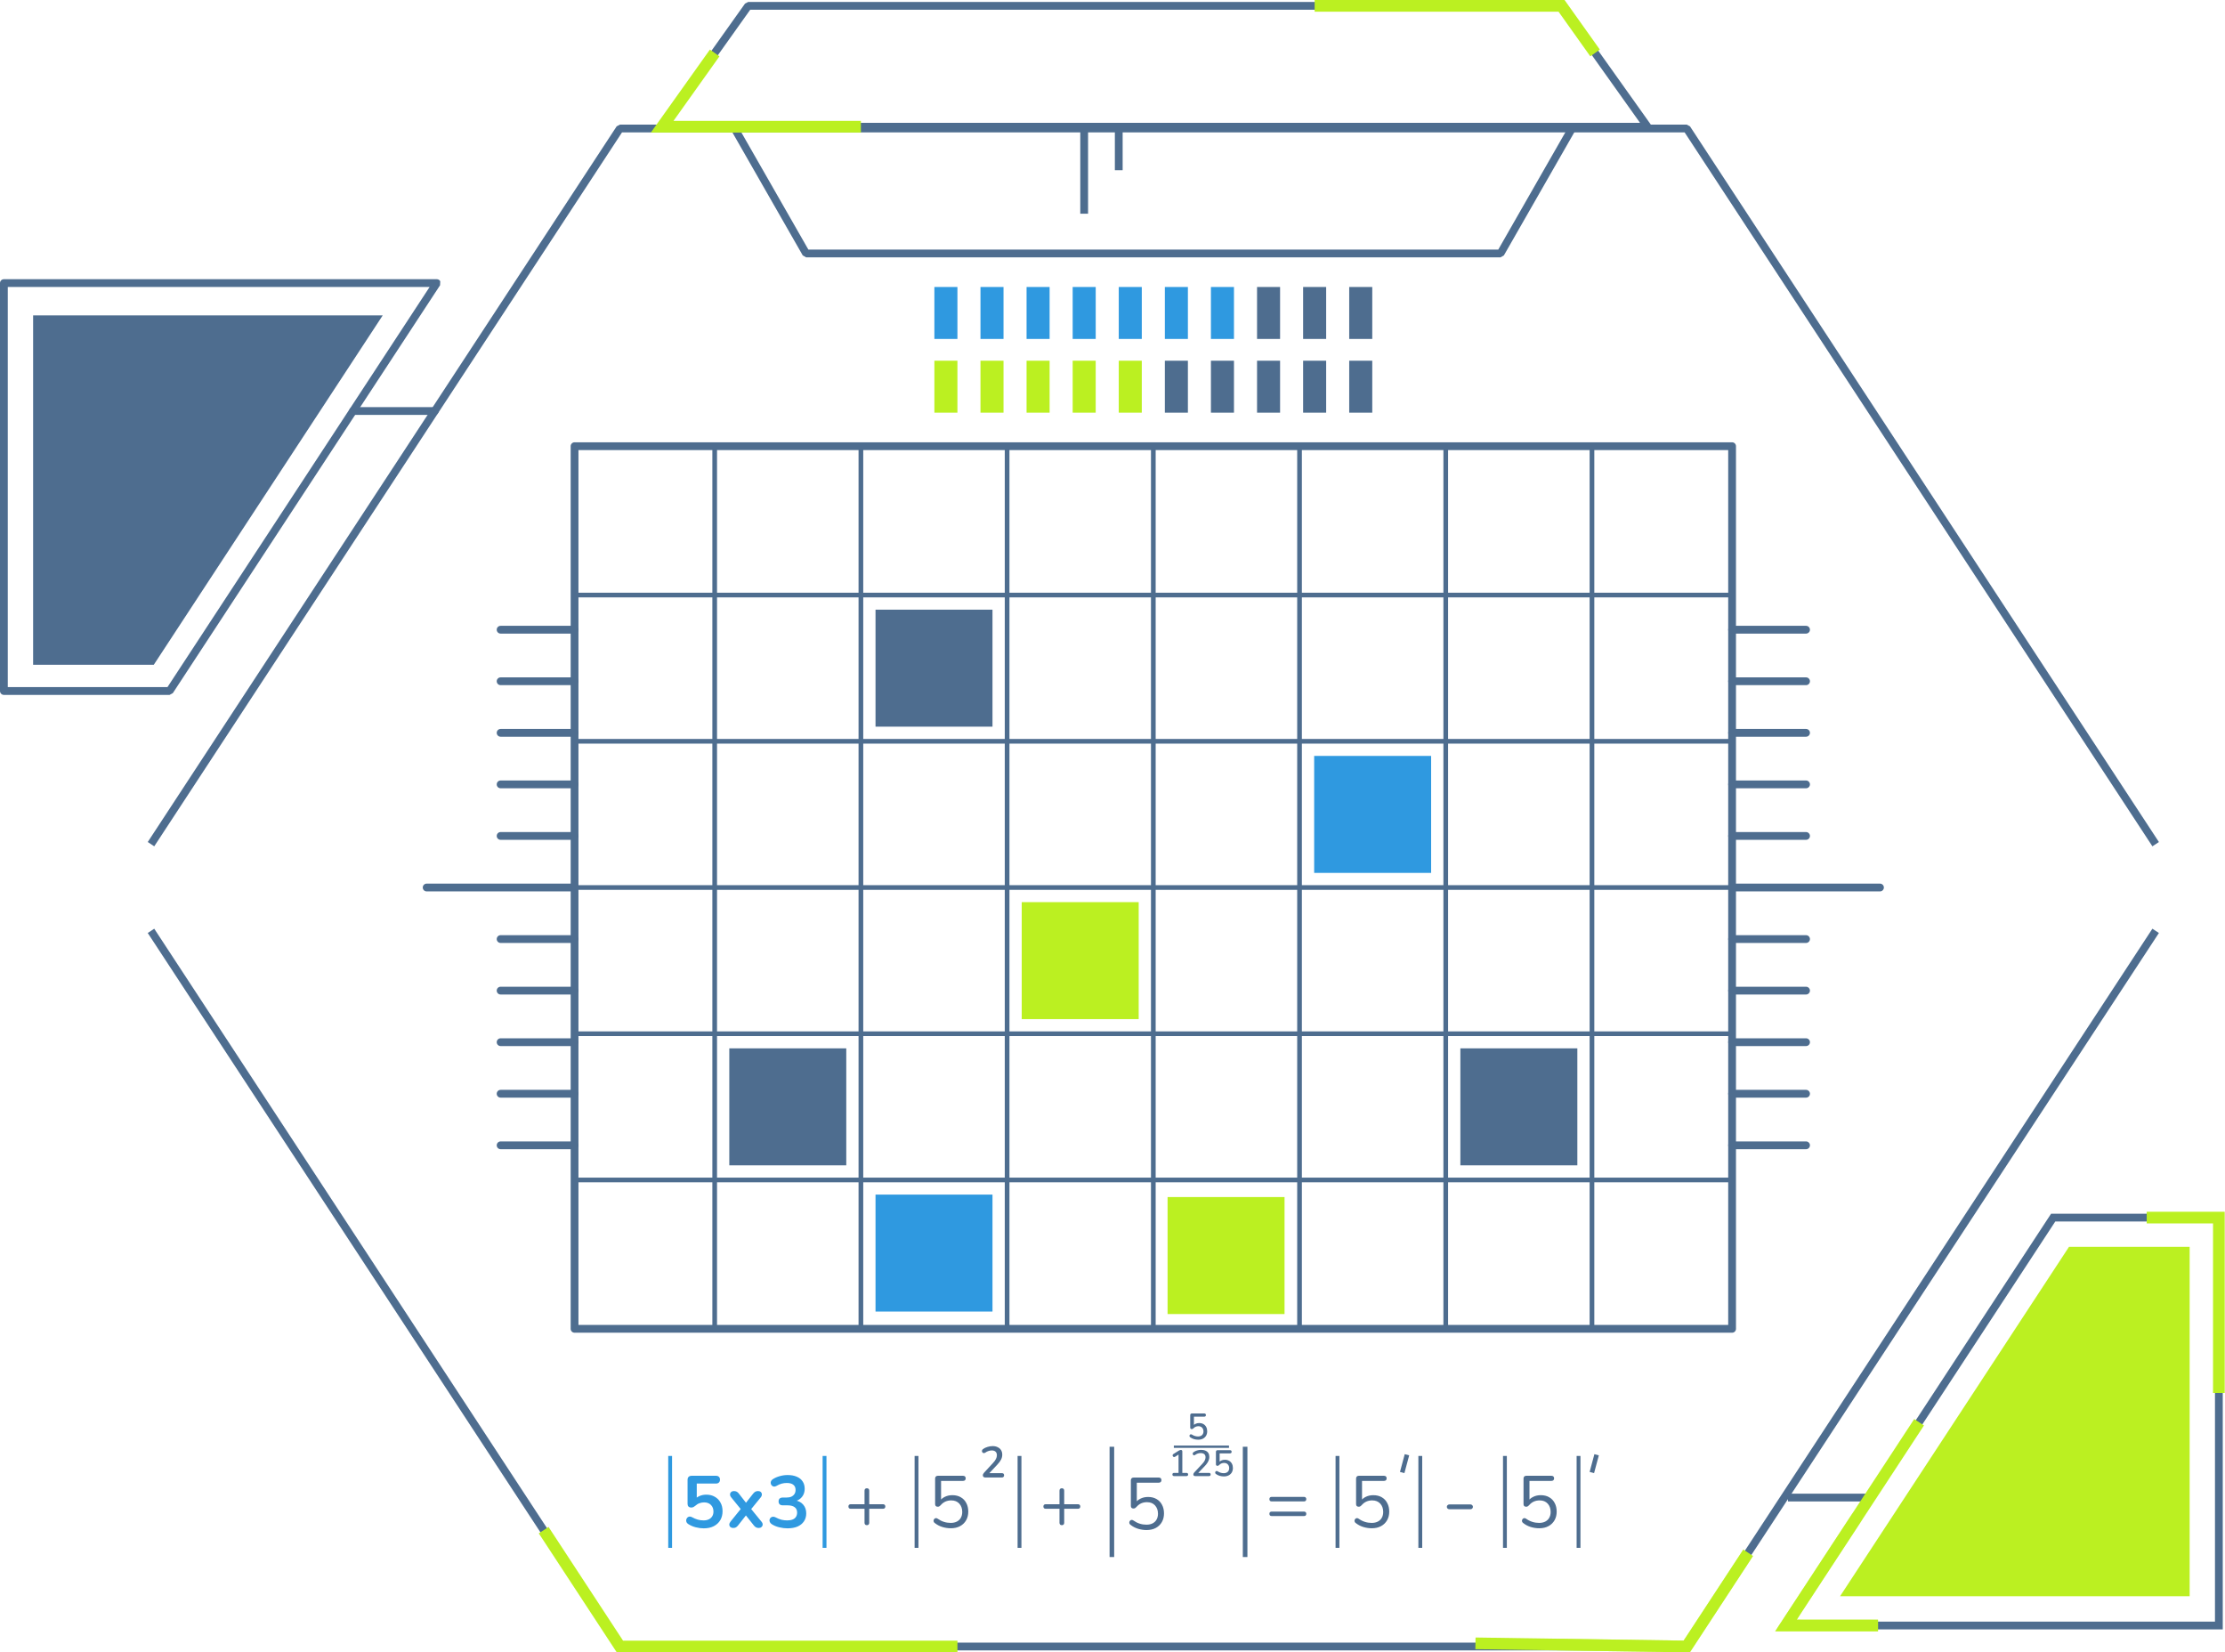 <?xml version="1.0" encoding="UTF-8"?> <svg xmlns="http://www.w3.org/2000/svg" width="303" height="225" viewBox="0 0 303 225" fill="none"> <path d="M91.201 16.726H223.34L212.379 1.325H102.165L91.201 16.726ZM224.366 17.786H90.175C89.976 17.786 89.793 17.676 89.702 17.5L89.742 16.949L101.459 0.487L101.891 0.265H212.652L213.085 0.487L224.799 16.949L224.839 17.5C224.748 17.676 224.566 17.786 224.366 17.786Z" fill="#4E6D8F"></path> <path d="M59.209 56.499H48.071C47.781 56.499 47.541 56.262 47.541 55.969C47.541 55.677 47.781 55.439 48.071 55.439H59.209C59.501 55.439 59.739 55.677 59.739 55.969C59.739 56.262 59.501 56.499 59.209 56.499Z" fill="#4E6D8F"></path> <path d="M97.645 180.942H97.009V60.755H97.645V180.942Z" fill="#4E6D8F"></path> <path d="M116.917 180.942H117.556V60.754H116.917V180.942Z" fill="#4E6D8F"></path> <path d="M136.829 180.942H137.467V60.754H136.829V180.942Z" fill="#4E6D8F"></path> <path d="M157.378 180.942H156.74V60.755H157.378V180.942Z" fill="#4E6D8F"></path> <path d="M176.651 180.942H177.289V60.755H176.651V180.942Z" fill="#4E6D8F"></path> <path d="M196.563 180.942H197.2V60.754H196.563V180.942Z" fill="#4E6D8F"></path> <path d="M217.113 180.942H216.475V60.755H217.113V180.942Z" fill="#4E6D8F"></path> <path d="M235.875 81.344H78.243V80.708H235.875V81.344Z" fill="#4E6D8F"></path> <path d="M78.243 101.257H235.875V100.621H78.243V101.257Z" fill="#4E6D8F"></path> <path d="M78.243 121.167H235.875V120.531H78.243V121.167Z" fill="#4E6D8F"></path> <path d="M235.875 141.078H78.243V140.442H235.875V141.078Z" fill="#4E6D8F"></path> <path d="M78.243 160.991H235.875V160.353H78.243V160.991Z" fill="#4E6D8F"></path> <path d="M78.774 180.412H235.346V61.285H78.774V180.412ZM235.876 181.472H78.244C77.951 181.472 77.714 181.235 77.714 180.942V60.755C77.714 60.462 77.951 60.225 78.244 60.225H235.876C236.167 60.225 236.406 60.462 236.406 60.755V180.942C236.406 181.235 236.167 181.472 235.876 181.472Z" fill="#4E6D8F"></path> <path d="M293.113 115.24L229.414 18.029H84.704L21.005 115.24L20.119 114.656L83.975 17.206L84.418 16.968H229.698L230.143 17.206L294 114.656L293.113 115.24Z" fill="#4E6D8F"></path> <path d="M229.698 224.729H84.418L83.975 224.489L20.119 127.041L21.005 126.46L84.704 223.668H229.414L293.113 126.46L294 127.041L230.143 224.489L229.698 224.729Z" fill="#4E6D8F"></path> <path d="M256.016 121.38H235.877C235.584 121.38 235.347 121.142 235.347 120.85C235.347 120.557 235.584 120.32 235.877 120.32H256.016C256.307 120.32 256.547 120.557 256.547 120.85C256.547 121.142 256.307 121.38 256.016 121.38Z" fill="#4E6D8F"></path> <path d="M245.948 114.357H235.877C235.584 114.357 235.347 114.12 235.347 113.827C235.347 113.535 235.584 113.297 235.877 113.297H245.948C246.238 113.297 246.478 113.535 246.478 113.827C246.478 114.12 246.238 114.357 245.948 114.357Z" fill="#4E6D8F"></path> <path d="M245.948 107.337H235.877C235.584 107.337 235.347 107.1 235.347 106.807C235.347 106.513 235.584 106.277 235.877 106.277H245.948C246.238 106.277 246.478 106.513 246.478 106.807C246.478 107.1 246.238 107.337 245.948 107.337Z" fill="#4E6D8F"></path> <path d="M245.948 100.318H235.877C235.584 100.318 235.347 100.08 235.347 99.788C235.347 99.493 235.584 99.258 235.877 99.258H245.948C246.238 99.258 246.478 99.493 246.478 99.788C246.478 100.08 246.238 100.318 245.948 100.318Z" fill="#4E6D8F"></path> <path d="M245.948 93.295H235.877C235.584 93.295 235.347 93.058 235.347 92.765C235.347 92.473 235.584 92.235 235.877 92.235H245.948C246.238 92.235 246.478 92.473 246.478 92.765C246.478 93.058 246.238 93.295 245.948 93.295Z" fill="#4E6D8F"></path> <path d="M245.948 86.275H235.877C235.584 86.275 235.347 86.038 235.347 85.745C235.347 85.451 235.584 85.215 235.877 85.215H245.948C246.238 85.215 246.478 85.451 246.478 85.745C246.478 86.038 246.238 86.275 245.948 86.275Z" fill="#4E6D8F"></path> <path d="M245.948 156.484H235.877C235.584 156.484 235.347 156.246 235.347 155.954C235.347 155.661 235.584 155.424 235.877 155.424H245.948C246.238 155.424 246.478 155.661 246.478 155.954C246.478 156.246 246.238 156.484 245.948 156.484Z" fill="#4E6D8F"></path> <path d="M245.948 149.461H235.877C235.584 149.461 235.347 149.226 235.347 148.931C235.347 148.639 235.584 148.401 235.877 148.401H245.948C246.238 148.401 246.478 148.639 246.478 148.931C246.478 149.226 246.238 149.461 245.948 149.461Z" fill="#4E6D8F"></path> <path d="M245.948 142.441H235.877C235.584 142.441 235.347 142.204 235.347 141.911C235.347 141.619 235.584 141.381 235.877 141.381H245.948C246.238 141.381 246.478 141.619 246.478 141.911C246.478 142.204 246.238 142.441 245.948 142.441Z" fill="#4E6D8F"></path> <path d="M245.948 135.419H235.877C235.584 135.419 235.347 135.182 235.347 134.889C235.347 134.597 235.584 134.359 235.877 134.359H245.948C246.238 134.359 246.478 134.597 246.478 134.889C246.478 135.182 246.238 135.419 245.948 135.419Z" fill="#4E6D8F"></path> <path d="M245.948 128.399H235.877C235.584 128.399 235.347 128.162 235.347 127.869C235.347 127.577 235.584 127.339 235.877 127.339H245.948C246.238 127.339 246.478 127.577 246.478 127.869C246.478 128.162 246.238 128.399 245.948 128.399Z" fill="#4E6D8F"></path> <path d="M78.244 121.38H58.102C57.81 121.38 57.572 121.142 57.572 120.85C57.572 120.557 57.81 120.32 58.102 120.32H78.244C78.537 120.32 78.774 120.557 78.774 120.85C78.774 121.142 78.537 121.38 78.244 121.38Z" fill="#4E6D8F"></path> <path d="M78.245 128.399H68.174C67.881 128.399 67.644 128.162 67.644 127.869C67.644 127.577 67.881 127.339 68.174 127.339H78.245C78.537 127.339 78.775 127.577 78.775 127.869C78.775 128.162 78.537 128.399 78.245 128.399Z" fill="#4E6D8F"></path> <path d="M78.245 135.419H68.174C67.881 135.419 67.644 135.182 67.644 134.889C67.644 134.597 67.881 134.359 68.174 134.359H78.245C78.537 134.359 78.775 134.597 78.775 134.889C78.775 135.182 78.537 135.419 78.245 135.419Z" fill="#4E6D8F"></path> <path d="M78.245 142.441H68.174C67.881 142.441 67.644 142.204 67.644 141.911C67.644 141.619 67.881 141.381 68.174 141.381H78.245C78.537 141.381 78.775 141.619 78.775 141.911C78.775 142.204 78.537 142.441 78.245 142.441Z" fill="#4E6D8F"></path> <path d="M78.245 149.461H68.174C67.881 149.461 67.644 149.226 67.644 148.931C67.644 148.639 67.881 148.401 68.174 148.401H78.245C78.537 148.401 78.775 148.639 78.775 148.931C78.775 149.226 78.537 149.461 78.245 149.461Z" fill="#4E6D8F"></path> <path d="M78.245 156.484H68.174C67.881 156.484 67.644 156.246 67.644 155.954C67.644 155.661 67.881 155.424 68.174 155.424H78.245C78.537 155.424 78.775 155.661 78.775 155.954C78.775 156.246 78.537 156.484 78.245 156.484Z" fill="#4E6D8F"></path> <path d="M78.245 86.275H68.174C67.881 86.275 67.644 86.038 67.644 85.745C67.644 85.451 67.881 85.215 68.174 85.215H78.245C78.537 85.215 78.775 85.451 78.775 85.745C78.775 86.038 78.537 86.275 78.245 86.275Z" fill="#4E6D8F"></path> <path d="M78.245 93.295H68.174C67.881 93.295 67.644 93.058 67.644 92.765C67.644 92.473 67.881 92.235 68.174 92.235H78.245C78.537 92.235 78.775 92.473 78.775 92.765C78.775 93.058 78.537 93.295 78.245 93.295Z" fill="#4E6D8F"></path> <path d="M78.245 100.318H68.174C67.881 100.318 67.644 100.08 67.644 99.788C67.644 99.493 67.881 99.258 68.174 99.258H78.245C78.537 99.258 78.775 99.493 78.775 99.788C78.775 100.08 78.537 100.318 78.245 100.318Z" fill="#4E6D8F"></path> <path d="M78.245 107.337H68.174C67.881 107.337 67.644 107.1 67.644 106.807C67.644 106.513 67.881 106.277 68.174 106.277H78.245C78.537 106.277 78.775 106.513 78.775 106.807C78.775 107.1 78.537 107.337 78.245 107.337Z" fill="#4E6D8F"></path> <path d="M78.245 114.357H68.174C67.881 114.357 67.644 114.12 67.644 113.827C67.644 113.535 67.881 113.297 68.174 113.297H78.245C78.537 113.297 78.775 113.535 78.775 113.827C78.775 114.12 78.537 114.357 78.245 114.357Z" fill="#4E6D8F"></path> <path d="M204.34 35.045H109.777L109.317 34.778L99.581 17.761C99.437 17.507 99.524 17.183 99.778 17.038C100.031 16.89 100.357 16.979 100.501 17.235L110.083 33.985H204.033L213.616 17.235C213.758 16.981 214.08 16.89 214.337 17.038C214.593 17.183 214.68 17.507 214.534 17.761L204.798 34.778L204.34 35.045Z" fill="#4E6D8F"></path> <path d="M1.06 93.562H22.805L58.505 39.078H1.06V93.562ZM23.091 94.623H0.53C0.237 94.623 0 94.385 0 94.093V38.548C0 38.255 0.237 38.018 0.53 38.018H59.486C59.681 38.018 59.862 38.126 59.953 38.297L59.929 38.84L23.534 94.383L23.091 94.623Z" fill="#4E6D8F"></path> <path d="M127.244 46.153H130.382V39.078H127.244V46.153Z" fill="#2F99E0"></path> <path d="M136.659 46.153H133.521V39.078H136.659V46.153Z" fill="#2F99E0"></path> <path d="M142.936 46.153H139.798V39.078H142.936V46.153Z" fill="#2F99E0"></path> <path d="M149.214 46.153H146.076V39.078H149.214V46.153Z" fill="#2F99E0"></path> <path d="M155.489 46.153H152.352V39.078H155.489V46.153Z" fill="#2F99E0"></path> <path d="M161.768 46.153H158.63V39.078H161.768V46.153Z" fill="#2F99E0"></path> <path d="M168.042 46.153H164.904V39.078H168.042V46.153Z" fill="#2F99E0"></path> <path d="M174.321 46.153H171.184V39.078H174.321V46.153Z" fill="#4E6D8F"></path> <path d="M180.596 46.153H177.458V39.078H180.596V46.153Z" fill="#4E6D8F"></path> <path d="M186.874 46.153H183.736V39.078H186.874V46.153Z" fill="#4E6D8F"></path> <path d="M130.382 56.192H127.244V49.117H130.382V56.192Z" fill="#BBF021"></path> <path d="M136.659 56.192H133.521V49.117H136.659V56.192Z" fill="#BBF021"></path> <path d="M142.936 56.192H139.798V49.117H142.936V56.192Z" fill="#BBF021"></path> <path d="M149.214 56.192H146.076V49.117H149.214V56.192Z" fill="#BBF021"></path> <path d="M155.489 56.192H152.352V49.117H155.489V56.192Z" fill="#BBF021"></path> <path d="M161.768 56.192H158.63V49.117H161.768V56.192Z" fill="#4E6D8F"></path> <path d="M168.042 56.192H164.904V49.117H168.042V56.192Z" fill="#4E6D8F"></path> <path d="M174.321 56.192H171.184V49.117H174.321V56.192Z" fill="#4E6D8F"></path> <path d="M180.596 56.192H177.458V49.117H180.596V56.192Z" fill="#4E6D8F"></path> <path d="M186.874 56.192H183.736V49.117H186.874V56.192Z" fill="#4E6D8F"></path> <path d="M20.939 90.524H4.51V42.947H52.117L20.939 90.524Z" fill="#4E6D8F"></path> <path d="M130.384 224.993H83.99L73.372 208.791L74.701 207.921L84.847 223.403H130.384V224.993Z" fill="#BBF021"></path> <path d="M230.125 225L200.915 224.563L200.94 222.973L229.275 223.397L237.397 211.005L238.727 211.874L230.125 225Z" fill="#BBF021"></path> <path d="M139.138 138.77H155.067V122.841H139.138V138.77Z" fill="#BBF021"></path> <path d="M178.962 118.859H194.891V102.93H178.962V118.859Z" fill="#2F99E0"></path> <path d="M119.228 83.017V98.946H135.157V83.017H119.228Z" fill="#4E6D8F"></path> <path d="M198.873 142.751V158.68H214.802V142.751H198.873Z" fill="#4E6D8F"></path> <path d="M99.316 142.751V158.68H115.245V142.751H99.316Z" fill="#4E6D8F"></path> <path d="M119.228 162.664V178.591H135.157V162.664H119.228Z" fill="#2F99E0"></path> <mask id="mask0_373_3049" style="mask-type:luminance" maskUnits="userSpaceOnUse" x="108" y="16" width="4" height="1"> <path d="M111.297 16.786H108.331C108.823 16.746 109.319 16.725 109.813 16.725C110.309 16.725 110.803 16.746 111.297 16.786Z" fill="white"></path> </mask> <g mask="url(#mask0_373_3049)"> <path d="M111.297 16.786H108.331C108.823 16.746 109.319 16.725 109.813 16.725C110.309 16.725 110.803 16.746 111.297 16.786Z" fill="url(#paint0_radial_373_3049)"></path> </g> <mask id="mask1_373_3049" style="mask-type:luminance" maskUnits="userSpaceOnUse" x="211" y="211" width="28" height="14"> <path d="M230.125 225L211.991 224.729C211.974 224.199 211.983 223.669 212.014 223.138L229.275 223.397L237.397 211.005L237.618 211.149L238.504 211.728L238.727 211.874L230.125 225Z" fill="white"></path> </mask> <g mask="url(#mask1_373_3049)"> <path d="M230.125 225L211.991 224.729C211.974 224.199 211.983 223.669 212.014 223.138L229.275 223.397L237.397 211.005L237.618 211.149L238.504 211.728L238.727 211.874L230.125 225Z" fill="url(#paint1_radial_373_3049)"></path> </g> <path d="M148.172 29.1H147.112V17.256H148.172V29.1Z" fill="#4E6D8F"></path> <path d="M152.882 23.178H151.822V17.256H152.882V23.178Z" fill="#4E6D8F"></path> <path d="M117.237 18.051H88.631L96.677 6.748L97.975 7.671L91.716 16.461H117.237V18.051Z" fill="#BBF021"></path> <path d="M216.568 7.671L212.241 1.59H179.028V4.94648e-05H213.062L217.864 6.749L216.568 7.671Z" fill="#BBF021"></path> <path d="M254.624 204.448H243.486V203.388H254.624V204.448Z" fill="#4E6D8F"></path> <path d="M301.635 220.808H244.191L279.89 166.325H301.635V220.808ZM242.227 221.868H302.695V165.265H279.318L279.161 165.504L242.227 221.868Z" fill="#4E6D8F"></path> <path d="M281.756 169.776H298.186V217.354H250.579L281.756 169.776Z" fill="#BBF021"></path> <path d="M241.735 222.133H255.749V220.543H244.68L262.006 194.1L260.676 193.23L241.735 222.133Z" fill="#BBF021"></path> <mask id="mask2_373_3049" style="mask-type:luminance" maskUnits="userSpaceOnUse" x="241" y="206" width="15" height="17"> <path d="M241.736 222.133H255.75V220.543H244.68L253.615 206.908C253.182 206.594 252.739 206.303 252.286 206.034L241.736 222.133Z" fill="white"></path> </mask> <g mask="url(#mask2_373_3049)"> <path d="M241.736 222.133H255.75V220.543H244.68L253.615 206.908C253.182 206.594 252.739 206.303 252.286 206.034L241.736 222.133Z" fill="url(#paint2_radial_373_3049)"></path> </g> <path d="M301.371 189.677H302.961V165H292.339V166.59H301.371V189.677Z" fill="#BBF021"></path> <path d="M159 178.929H174.929V163H159V178.929Z" fill="#BBF021"></path> <rect x="91.13" y="198.382" width="0.261" height="12.253" stroke="#2F99E0" stroke-width="0.261"></rect> <path d="M95.836 208.108C95.482 208.108 95.122 208.062 94.755 207.968C94.388 207.875 94.05 207.731 93.743 207.538C93.617 207.458 93.53 207.364 93.483 207.257C93.443 207.144 93.433 207.034 93.453 206.927C93.48 206.814 93.53 206.72 93.603 206.647C93.683 206.567 93.777 206.52 93.884 206.507C93.997 206.493 94.121 206.523 94.254 206.597C94.501 206.737 94.751 206.844 95.005 206.917C95.258 206.991 95.529 207.027 95.816 207.027C96.096 207.027 96.336 206.977 96.537 206.877C96.737 206.777 96.89 206.637 96.997 206.457C97.104 206.276 97.157 206.066 97.157 205.826C97.157 205.452 97.044 205.152 96.817 204.925C96.59 204.691 96.28 204.575 95.886 204.575C95.672 204.575 95.465 204.611 95.265 204.685C95.065 204.751 94.868 204.872 94.674 205.045C94.614 205.099 94.538 205.152 94.444 205.205C94.351 205.252 94.251 205.275 94.144 205.275C93.977 205.275 93.85 205.232 93.763 205.145C93.677 205.058 93.633 204.938 93.633 204.785V201.511C93.633 201.331 93.68 201.194 93.773 201.101C93.874 201.001 94.014 200.951 94.194 200.951H97.487C97.668 200.951 97.805 200.997 97.898 201.091C97.998 201.178 98.048 201.308 98.048 201.481C98.048 201.648 97.998 201.778 97.898 201.872C97.805 201.965 97.668 202.012 97.487 202.012H94.885V204.254H94.554C94.728 204.021 94.958 203.84 95.245 203.714C95.532 203.587 95.846 203.523 96.186 203.523C96.633 203.523 97.02 203.62 97.347 203.814C97.681 204.001 97.938 204.264 98.118 204.605C98.305 204.938 98.398 205.329 98.398 205.776C98.398 206.236 98.295 206.644 98.088 206.997C97.881 207.344 97.584 207.618 97.197 207.818C96.817 208.012 96.363 208.108 95.836 208.108ZM99.836 208.058C99.689 208.058 99.566 208.018 99.466 207.938C99.372 207.851 99.322 207.741 99.316 207.608C99.316 207.474 99.372 207.334 99.486 207.187L101.108 205.185V205.776L99.586 203.904C99.466 203.757 99.409 203.617 99.416 203.483C99.422 203.35 99.472 203.243 99.566 203.163C99.666 203.076 99.789 203.033 99.936 203.033C100.09 203.033 100.217 203.06 100.317 203.113C100.423 203.166 100.52 203.25 100.607 203.363L101.808 204.905H101.368L102.579 203.363C102.673 203.25 102.769 203.166 102.869 203.113C102.969 203.06 103.093 203.033 103.24 203.033C103.393 203.033 103.517 203.076 103.61 203.163C103.704 203.25 103.75 203.36 103.75 203.493C103.757 203.627 103.7 203.767 103.58 203.914L102.069 205.766V205.205L103.69 207.187C103.81 207.328 103.867 207.464 103.86 207.598C103.854 207.731 103.8 207.841 103.7 207.928C103.607 208.015 103.483 208.058 103.33 208.058C103.183 208.058 103.06 208.032 102.959 207.978C102.859 207.925 102.763 207.841 102.669 207.728L101.368 206.086H101.788L100.497 207.728C100.41 207.835 100.317 207.918 100.217 207.978C100.116 208.032 99.99 208.058 99.836 208.058ZM107.24 208.108C106.879 208.108 106.506 208.062 106.119 207.968C105.731 207.875 105.394 207.735 105.107 207.548C104.974 207.461 104.884 207.361 104.837 207.247C104.79 207.134 104.777 207.027 104.797 206.927C104.824 206.82 104.874 206.73 104.947 206.657C105.027 206.583 105.124 206.54 105.238 206.527C105.358 206.513 105.488 206.543 105.628 206.617C105.902 206.764 106.165 206.87 106.419 206.937C106.673 206.997 106.933 207.027 107.2 207.027C107.493 207.027 107.74 206.987 107.941 206.907C108.141 206.827 108.291 206.707 108.391 206.547C108.498 206.387 108.551 206.193 108.551 205.966C108.551 205.632 108.438 205.385 108.211 205.225C107.991 205.058 107.667 204.975 107.24 204.975H106.599C106.412 204.975 106.269 204.928 106.169 204.835C106.075 204.741 106.028 204.611 106.028 204.444C106.028 204.278 106.075 204.147 106.169 204.054C106.269 203.961 106.412 203.914 106.599 203.914H107.12C107.373 203.914 107.59 203.874 107.77 203.794C107.951 203.707 108.091 203.587 108.191 203.433C108.291 203.28 108.341 203.093 108.341 202.873C108.341 202.566 108.238 202.332 108.031 202.172C107.83 202.012 107.537 201.932 107.15 201.932C106.903 201.932 106.669 201.962 106.449 202.022C106.235 202.075 105.998 202.179 105.738 202.332C105.618 202.406 105.501 202.436 105.388 202.422C105.281 202.409 105.191 202.366 105.118 202.292C105.044 202.219 104.994 202.132 104.967 202.032C104.941 201.925 104.947 201.818 104.987 201.712C105.027 201.598 105.111 201.501 105.238 201.421C105.525 201.234 105.842 201.094 106.189 201.001C106.536 200.901 106.893 200.851 107.26 200.851C107.747 200.851 108.164 200.927 108.511 201.081C108.858 201.228 109.122 201.441 109.302 201.722C109.489 201.995 109.582 202.329 109.582 202.723C109.582 203.003 109.529 203.26 109.422 203.493C109.315 203.72 109.165 203.914 108.972 204.074C108.778 204.234 108.545 204.348 108.271 204.414V204.294C108.751 204.374 109.125 204.575 109.392 204.895C109.659 205.209 109.793 205.602 109.793 206.076C109.793 206.49 109.689 206.85 109.482 207.157C109.275 207.464 108.982 207.701 108.601 207.868C108.221 208.028 107.767 208.108 107.24 208.108Z" fill="#2F99E0"></path> <rect x="112.155" y="198.382" width="0.261" height="12.253" stroke="#2F99E0" stroke-width="0.261"></rect> <path d="M118.051 207.678C117.944 207.678 117.864 207.648 117.811 207.588C117.757 207.528 117.731 207.447 117.731 207.347V205.445H115.859C115.759 205.445 115.679 205.419 115.618 205.365C115.565 205.312 115.538 205.235 115.538 205.135C115.538 205.035 115.565 204.958 115.618 204.905C115.679 204.851 115.759 204.825 115.859 204.825H117.731V202.983C117.731 202.876 117.757 202.796 117.811 202.742C117.864 202.682 117.944 202.652 118.051 202.652C118.158 202.652 118.238 202.682 118.291 202.742C118.345 202.796 118.371 202.876 118.371 202.983V204.825H120.243C120.344 204.825 120.42 204.851 120.474 204.905C120.534 204.958 120.564 205.035 120.564 205.135C120.564 205.235 120.534 205.312 120.474 205.365C120.42 205.419 120.344 205.445 120.243 205.445H118.371V207.347C118.371 207.447 118.345 207.528 118.291 207.588C118.238 207.648 118.158 207.678 118.051 207.678Z" fill="#4E6D8F"></path> <rect x="124.681" y="198.382" width="0.261" height="12.253" stroke="#4E6D8F" stroke-width="0.261"></rect> <path d="M129.477 208.098C129.096 208.098 128.716 208.041 128.335 207.928C127.962 207.815 127.621 207.638 127.314 207.397C127.234 207.344 127.181 207.281 127.154 207.207C127.127 207.134 127.124 207.06 127.144 206.987C127.164 206.914 127.201 206.853 127.254 206.807C127.308 206.753 127.371 206.723 127.444 206.717C127.525 206.71 127.608 206.737 127.695 206.797C127.968 206.99 128.252 207.134 128.546 207.227C128.839 207.321 129.146 207.367 129.467 207.367C129.794 207.367 130.074 207.307 130.308 207.187C130.548 207.06 130.728 206.887 130.848 206.667C130.975 206.44 131.038 206.176 131.038 205.876C131.038 205.415 130.905 205.038 130.638 204.745C130.371 204.451 130.004 204.304 129.537 204.304C129.25 204.304 128.986 204.357 128.746 204.464C128.506 204.571 128.285 204.741 128.085 204.975C128.038 205.028 127.982 205.075 127.915 205.115C127.855 205.148 127.785 205.165 127.705 205.165C127.591 205.165 127.501 205.135 127.434 205.075C127.374 205.008 127.344 204.921 127.344 204.815V201.331C127.344 201.204 127.378 201.111 127.444 201.051C127.511 200.984 127.605 200.95 127.725 200.95H131.128C131.255 200.95 131.349 200.981 131.409 201.041C131.475 201.101 131.509 201.187 131.509 201.301C131.509 201.414 131.475 201.501 131.409 201.561C131.349 201.621 131.255 201.651 131.128 201.651H128.155V204.464H127.935C128.108 204.184 128.349 203.97 128.656 203.824C128.963 203.67 129.306 203.593 129.687 203.593C130.134 203.593 130.518 203.687 130.838 203.874C131.165 204.06 131.415 204.324 131.589 204.664C131.769 204.998 131.859 205.389 131.859 205.836C131.859 206.276 131.762 206.667 131.569 207.007C131.375 207.347 131.102 207.614 130.748 207.808C130.394 208.001 129.97 208.098 129.477 208.098Z" fill="#4E6D8F"></path> <path d="M134.174 201.185C134.074 201.185 133.994 201.158 133.934 201.105C133.874 201.052 133.844 200.981 133.844 200.895C133.844 200.815 133.86 200.748 133.894 200.695C133.927 200.634 133.971 200.574 134.024 200.514L135.215 199.223C135.409 199.016 135.546 198.829 135.626 198.662C135.712 198.495 135.756 198.325 135.756 198.152C135.756 197.945 135.696 197.785 135.576 197.671C135.456 197.558 135.282 197.501 135.055 197.501C134.908 197.501 134.758 197.528 134.605 197.581C134.451 197.628 134.308 197.701 134.174 197.801C134.087 197.855 134.007 197.875 133.934 197.861C133.86 197.841 133.804 197.801 133.764 197.741C133.724 197.675 133.71 197.601 133.724 197.521C133.744 197.441 133.794 197.371 133.874 197.311C134.047 197.184 134.251 197.087 134.484 197.021C134.718 196.947 134.948 196.91 135.175 196.91C135.442 196.91 135.672 196.96 135.866 197.061C136.066 197.154 136.22 197.288 136.326 197.461C136.433 197.635 136.487 197.841 136.487 198.082C136.487 198.309 136.433 198.529 136.326 198.742C136.22 198.956 136.05 199.186 135.816 199.433L134.645 200.684V200.594H136.427C136.633 200.594 136.737 200.691 136.737 200.885C136.737 200.978 136.71 201.052 136.657 201.105C136.603 201.158 136.527 201.185 136.427 201.185H134.174Z" fill="#4E6D8F"></path> <rect x="138.706" y="198.382" width="0.261" height="12.253" stroke="#4E6D8F" stroke-width="0.261"></rect> <path d="M144.602 207.678C144.495 207.678 144.415 207.648 144.362 207.588C144.308 207.528 144.282 207.447 144.282 207.347V205.445H142.41C142.309 205.445 142.229 205.419 142.169 205.365C142.116 205.312 142.089 205.235 142.089 205.135C142.089 205.035 142.116 204.958 142.169 204.905C142.229 204.851 142.309 204.825 142.41 204.825H144.282V202.983C144.282 202.876 144.308 202.796 144.362 202.742C144.415 202.682 144.495 202.652 144.602 202.652C144.709 202.652 144.789 202.682 144.842 202.742C144.896 202.796 144.922 202.876 144.922 202.983V204.825H146.794C146.894 204.825 146.971 204.851 147.024 204.905C147.085 204.958 147.115 205.035 147.115 205.135C147.115 205.235 147.085 205.312 147.024 205.365C146.971 205.419 146.894 205.445 146.794 205.445H144.922V207.347C144.922 207.447 144.896 207.528 144.842 207.588C144.789 207.648 144.709 207.678 144.602 207.678Z" fill="#4E6D8F"></path> <rect x="151.258" y="197.156" width="0.313" height="14.703" stroke="#4E6D8F" stroke-width="0.313"></rect> <path d="M156.132 208.341C155.751 208.341 155.371 208.284 154.991 208.171C154.617 208.057 154.277 207.881 153.97 207.64C153.889 207.587 153.836 207.524 153.809 207.45C153.783 207.377 153.779 207.303 153.799 207.23C153.819 207.156 153.856 207.096 153.91 207.05C153.963 206.996 154.026 206.966 154.1 206.96C154.18 206.953 154.263 206.98 154.35 207.04C154.624 207.233 154.907 207.377 155.201 207.47C155.495 207.564 155.802 207.61 156.122 207.61C156.449 207.61 156.729 207.55 156.963 207.43C157.203 207.303 157.383 207.13 157.503 206.91C157.63 206.683 157.694 206.419 157.694 206.119C157.694 205.658 157.56 205.281 157.293 204.987C157.026 204.694 156.659 204.547 156.192 204.547C155.905 204.547 155.641 204.6 155.401 204.707C155.161 204.814 154.941 204.984 154.74 205.218C154.694 205.271 154.637 205.318 154.57 205.358C154.51 205.391 154.44 205.408 154.36 205.408C154.247 205.408 154.156 205.378 154.09 205.318C154.03 205.251 154 205.164 154 205.058V201.574C154 201.447 154.033 201.354 154.1 201.294C154.166 201.227 154.26 201.193 154.38 201.193H157.784C157.91 201.193 158.004 201.223 158.064 201.283C158.131 201.344 158.164 201.43 158.164 201.544C158.164 201.657 158.131 201.744 158.064 201.804C158.004 201.864 157.91 201.894 157.784 201.894H154.81V204.707H154.59C154.764 204.427 155.004 204.213 155.311 204.066C155.618 203.913 155.962 203.836 156.342 203.836C156.789 203.836 157.173 203.93 157.493 204.117C157.82 204.303 158.071 204.567 158.244 204.907C158.424 205.241 158.514 205.631 158.514 206.079C158.514 206.519 158.418 206.91 158.224 207.25C158.031 207.59 157.757 207.857 157.403 208.051C157.05 208.244 156.626 208.341 156.132 208.341Z" fill="#4E6D8F"></path> <path d="M163.165 196.039C162.982 196.039 162.796 196.014 162.609 195.964C162.423 195.911 162.252 195.829 162.099 195.719C162.049 195.689 162.016 195.651 161.999 195.604C161.982 195.557 161.979 195.512 161.989 195.469C161.999 195.422 162.019 195.384 162.049 195.354C162.082 195.324 162.122 195.307 162.169 195.304C162.216 195.297 162.266 195.31 162.319 195.344C162.449 195.427 162.583 195.491 162.72 195.534C162.86 195.577 163.005 195.599 163.155 195.599C163.309 195.599 163.44 195.571 163.55 195.514C163.661 195.457 163.744 195.379 163.801 195.279C163.861 195.175 163.891 195.055 163.891 194.918C163.891 194.708 163.829 194.536 163.706 194.403C163.582 194.269 163.41 194.202 163.19 194.202C163.063 194.202 162.945 194.226 162.835 194.273C162.725 194.316 162.619 194.389 162.519 194.493C162.496 194.519 162.464 194.544 162.424 194.568C162.388 194.588 162.346 194.598 162.299 194.598C162.229 194.598 162.176 194.58 162.139 194.543C162.102 194.506 162.084 194.456 162.084 194.393V192.696C162.084 192.622 162.104 192.566 162.144 192.526C162.184 192.486 162.241 192.466 162.314 192.466H163.991C164.064 192.466 164.121 192.484 164.161 192.521C164.201 192.557 164.221 192.611 164.221 192.681C164.221 192.751 164.201 192.806 164.161 192.846C164.121 192.883 164.064 192.901 163.991 192.901H162.589V194.172H162.449C162.539 194.046 162.658 193.947 162.805 193.877C162.955 193.807 163.12 193.772 163.3 193.772C163.524 193.772 163.717 193.819 163.881 193.912C164.044 194.006 164.171 194.137 164.261 194.308C164.351 194.474 164.396 194.67 164.396 194.893C164.396 195.12 164.346 195.32 164.246 195.494C164.146 195.664 164.004 195.798 163.821 195.894C163.637 195.991 163.419 196.039 163.165 196.039Z" fill="#4E6D8F"></path> <path d="M159.854 196.994H167.363" stroke="#4E6D8F" stroke-width="0.313"></path> <path d="M159.882 200.994C159.812 200.994 159.757 200.974 159.717 200.934C159.677 200.894 159.657 200.841 159.657 200.774C159.657 200.704 159.677 200.651 159.717 200.614C159.757 200.577 159.812 200.559 159.882 200.559H160.493V197.896H160.753L160.022 198.362C159.969 198.392 159.919 198.403 159.872 198.397C159.829 198.39 159.791 198.372 159.757 198.342C159.727 198.312 159.705 198.275 159.692 198.231C159.682 198.188 159.685 198.143 159.702 198.096C159.722 198.05 159.757 198.011 159.807 197.981L160.498 197.546C160.555 197.512 160.608 197.486 160.658 197.466C160.712 197.442 160.762 197.431 160.808 197.431C160.865 197.431 160.912 197.447 160.948 197.481C160.989 197.511 161.009 197.562 161.009 197.636V200.559H161.569C161.643 200.559 161.699 200.577 161.739 200.614C161.779 200.651 161.799 200.704 161.799 200.774C161.799 200.844 161.779 200.899 161.739 200.939C161.699 200.976 161.643 200.994 161.569 200.994H159.882ZM162.763 200.994C162.673 200.994 162.608 200.974 162.568 200.934C162.528 200.891 162.508 200.833 162.508 200.759C162.508 200.712 162.52 200.667 162.543 200.624C162.567 200.581 162.6 200.536 162.643 200.489L163.709 199.348C163.873 199.174 163.99 199.016 164.06 198.872C164.133 198.725 164.17 198.578 164.17 198.432C164.17 198.245 164.113 198.103 164 198.006C163.886 197.909 163.719 197.861 163.499 197.861C163.366 197.861 163.237 197.881 163.114 197.921C162.99 197.961 162.867 198.026 162.743 198.116C162.693 198.15 162.647 198.165 162.603 198.161C162.56 198.158 162.522 198.141 162.488 198.111C162.458 198.081 162.438 198.045 162.428 198.001C162.418 197.958 162.42 197.913 162.433 197.866C162.446 197.819 162.478 197.779 162.528 197.746C162.665 197.642 162.824 197.562 163.004 197.506C163.184 197.449 163.367 197.421 163.554 197.421C163.798 197.421 164.003 197.459 164.17 197.536C164.34 197.609 164.469 197.718 164.555 197.861C164.642 198.005 164.686 198.18 164.686 198.387C164.686 198.527 164.662 198.664 164.615 198.797C164.572 198.931 164.504 199.067 164.41 199.207C164.32 199.344 164.202 199.489 164.055 199.643L163.044 200.704V200.559H164.635C164.709 200.559 164.766 200.577 164.806 200.614C164.846 200.651 164.866 200.704 164.866 200.774C164.866 200.844 164.846 200.899 164.806 200.939C164.766 200.976 164.709 200.994 164.635 200.994H162.763ZM166.666 201.039C166.482 201.039 166.297 201.014 166.11 200.964C165.923 200.911 165.753 200.829 165.6 200.719C165.55 200.689 165.516 200.651 165.499 200.604C165.483 200.557 165.479 200.512 165.489 200.469C165.499 200.422 165.519 200.384 165.55 200.354C165.583 200.324 165.623 200.307 165.67 200.304C165.716 200.297 165.766 200.31 165.82 200.344C165.95 200.427 166.083 200.491 166.22 200.534C166.36 200.577 166.506 200.599 166.656 200.599C166.809 200.599 166.941 200.571 167.051 200.514C167.161 200.457 167.245 200.379 167.301 200.279C167.361 200.175 167.391 200.055 167.391 199.918C167.391 199.708 167.33 199.536 167.206 199.403C167.083 199.269 166.911 199.202 166.691 199.202C166.564 199.202 166.445 199.226 166.335 199.273C166.225 199.316 166.12 199.389 166.02 199.493C165.997 199.519 165.965 199.544 165.925 199.568C165.888 199.588 165.846 199.598 165.8 199.598C165.73 199.598 165.676 199.58 165.64 199.543C165.603 199.506 165.585 199.456 165.585 199.393V197.696C165.585 197.622 165.605 197.566 165.645 197.526C165.685 197.486 165.741 197.466 165.815 197.466H167.492C167.565 197.466 167.622 197.484 167.662 197.521C167.702 197.557 167.722 197.611 167.722 197.681C167.722 197.751 167.702 197.806 167.662 197.846C167.622 197.883 167.565 197.901 167.492 197.901H166.09V199.172H165.95C166.04 199.046 166.158 198.947 166.305 198.877C166.455 198.807 166.621 198.772 166.801 198.772C167.024 198.772 167.218 198.819 167.381 198.912C167.545 199.006 167.672 199.137 167.762 199.308C167.852 199.474 167.897 199.67 167.897 199.893C167.897 200.12 167.847 200.32 167.747 200.494C167.647 200.664 167.505 200.798 167.321 200.894C167.138 200.991 166.919 201.039 166.666 201.039Z" fill="#4E6D8F"></path> <rect x="169.403" y="197.156" width="0.313" height="14.703" stroke="#4E6D8F" stroke-width="0.313"></rect> <path d="M173.186 204.444C173.086 204.444 173.006 204.418 172.946 204.364C172.892 204.311 172.866 204.234 172.866 204.134C172.866 204.034 172.892 203.957 172.946 203.904C173.006 203.85 173.086 203.824 173.186 203.824H177.571C177.671 203.824 177.747 203.85 177.801 203.904C177.861 203.957 177.891 204.034 177.891 204.134C177.891 204.234 177.861 204.311 177.801 204.364C177.747 204.418 177.671 204.444 177.571 204.444H173.186ZM173.186 206.436C173.086 206.436 173.006 206.41 172.946 206.356C172.892 206.303 172.866 206.226 172.866 206.126C172.866 206.026 172.892 205.953 172.946 205.906C173.006 205.852 173.086 205.826 173.186 205.826H177.571C177.671 205.826 177.747 205.852 177.801 205.906C177.861 205.953 177.891 206.026 177.891 206.126C177.891 206.233 177.861 206.313 177.801 206.366C177.747 206.413 177.671 206.436 177.571 206.436H173.186Z" fill="#4E6D8F"></path> <rect x="182.007" y="198.382" width="0.261" height="12.253" stroke="#4E6D8F" stroke-width="0.261"></rect> <path d="M186.803 208.098C186.422 208.098 186.042 208.042 185.662 207.928C185.288 207.815 184.947 207.638 184.64 207.398C184.56 207.344 184.507 207.281 184.48 207.207C184.454 207.134 184.45 207.061 184.47 206.987C184.49 206.914 184.527 206.854 184.58 206.807C184.634 206.754 184.697 206.724 184.771 206.717C184.851 206.71 184.934 206.737 185.021 206.797C185.295 206.991 185.578 207.134 185.872 207.227C186.165 207.321 186.472 207.368 186.793 207.368C187.12 207.368 187.4 207.308 187.634 207.187C187.874 207.061 188.054 206.887 188.174 206.667C188.301 206.44 188.364 206.176 188.364 205.876C188.364 205.416 188.231 205.038 187.964 204.745C187.697 204.451 187.33 204.304 186.863 204.304C186.576 204.304 186.312 204.358 186.072 204.464C185.832 204.571 185.612 204.741 185.411 204.975C185.365 205.028 185.308 205.075 185.241 205.115C185.181 205.149 185.111 205.165 185.031 205.165C184.917 205.165 184.827 205.135 184.761 205.075C184.701 205.008 184.671 204.922 184.671 204.815V201.331C184.671 201.204 184.704 201.111 184.771 201.051C184.837 200.984 184.931 200.951 185.051 200.951H188.455C188.581 200.951 188.675 200.981 188.735 201.041C188.802 201.101 188.835 201.188 188.835 201.301C188.835 201.415 188.802 201.501 188.735 201.561C188.675 201.621 188.581 201.651 188.455 201.651H185.481V204.464H185.261C185.435 204.184 185.675 203.971 185.982 203.824C186.289 203.67 186.633 203.594 187.013 203.594C187.46 203.594 187.844 203.687 188.164 203.874C188.491 204.061 188.742 204.324 188.915 204.665C189.095 204.998 189.185 205.389 189.185 205.836C189.185 206.276 189.089 206.667 188.895 207.007C188.702 207.348 188.428 207.615 188.074 207.808C187.72 208.002 187.297 208.098 186.803 208.098Z" fill="#4E6D8F"></path> <rect x="191.407" y="198.2" width="0.313" height="2.19" transform="rotate(15 191.407 198.2)" stroke="#4E6D8F" stroke-width="0.313"></rect> <rect x="193.284" y="198.382" width="0.261" height="12.253" stroke="#4E6D8F" stroke-width="0.261"></rect> <path d="M197.367 205.505C197.275 205.505 197.195 205.476 197.129 205.417C197.062 205.351 197.029 205.271 197.029 205.179C197.029 205.088 197.062 205.013 197.129 204.954C197.195 204.888 197.275 204.854 197.367 204.854H200.257C200.349 204.854 200.424 204.888 200.482 204.954C200.549 205.013 200.582 205.088 200.582 205.179C200.582 205.271 200.549 205.351 200.482 205.417C200.424 205.476 200.349 205.505 200.257 205.505H197.367Z" fill="#4E6D8F"></path> <rect x="204.81" y="198.382" width="0.261" height="12.253" stroke="#4E6D8F" stroke-width="0.261"></rect> <path d="M209.606 208.098C209.225 208.098 208.845 208.041 208.464 207.928C208.091 207.815 207.75 207.638 207.443 207.397C207.363 207.344 207.31 207.281 207.283 207.207C207.256 207.134 207.253 207.06 207.273 206.987C207.293 206.914 207.33 206.853 207.383 206.807C207.437 206.753 207.5 206.723 207.573 206.717C207.653 206.71 207.737 206.737 207.824 206.797C208.097 206.99 208.381 207.134 208.675 207.227C208.968 207.321 209.275 207.367 209.596 207.367C209.923 207.367 210.203 207.307 210.436 207.187C210.677 207.06 210.857 206.887 210.977 206.667C211.104 206.44 211.167 206.176 211.167 205.876C211.167 205.415 211.034 205.038 210.767 204.745C210.5 204.451 210.133 204.304 209.666 204.304C209.379 204.304 209.115 204.357 208.875 204.464C208.634 204.571 208.414 204.741 208.214 204.975C208.167 205.028 208.111 205.075 208.044 205.115C207.984 205.148 207.914 205.165 207.834 205.165C207.72 205.165 207.63 205.135 207.563 205.075C207.503 205.008 207.473 204.921 207.473 204.815V201.331C207.473 201.204 207.507 201.111 207.573 201.051C207.64 200.984 207.734 200.95 207.854 200.95H211.257C211.384 200.95 211.478 200.981 211.538 201.041C211.604 201.101 211.638 201.187 211.638 201.301C211.638 201.414 211.604 201.501 211.538 201.561C211.478 201.621 211.384 201.651 211.257 201.651H208.284V204.464H208.064C208.237 204.184 208.478 203.97 208.785 203.824C209.092 203.67 209.435 203.593 209.816 203.593C210.263 203.593 210.647 203.687 210.967 203.874C211.294 204.06 211.544 204.324 211.718 204.664C211.898 204.998 211.988 205.389 211.988 205.836C211.988 206.276 211.891 206.667 211.698 207.007C211.504 207.347 211.231 207.614 210.877 207.808C210.523 208.001 210.099 208.098 209.606 208.098Z" fill="#4E6D8F"></path> <rect x="214.834" y="198.382" width="0.261" height="12.253" stroke="#4E6D8F" stroke-width="0.261"></rect> <rect x="217.235" y="198.2" width="0.313" height="2.19" transform="rotate(15 217.235 198.2)" stroke="#4E6D8F" stroke-width="0.313"></rect> <defs> <radialGradient id="paint0_radial_373_3049" cx="0" cy="0" r="1" gradientUnits="userSpaceOnUse" gradientTransform="translate(109.813 34.518) rotate(90) scale(17.791 17.789)"> <stop stop-color="#40B5EC"></stop> <stop offset="1" stop-color="#154666"></stop> </radialGradient> <radialGradient id="paint1_radial_373_3049" cx="0" cy="0" r="1" gradientUnits="userSpaceOnUse" gradientTransform="translate(229.771 224.201) rotate(90) scale(17.789 17.789)"> <stop stop-color="#BBF021"></stop> <stop offset="1" stop-color="#BBF021"></stop> </radialGradient> <radialGradient id="paint2_radial_373_3049" cx="0" cy="0" r="1" gradientUnits="userSpaceOnUse" gradientTransform="translate(243.209 221.338) rotate(90) scale(17.789 17.789)"> <stop stop-color="#BBF021"></stop> <stop offset="1" stop-color="#BBF021"></stop> </radialGradient> </defs> </svg>
